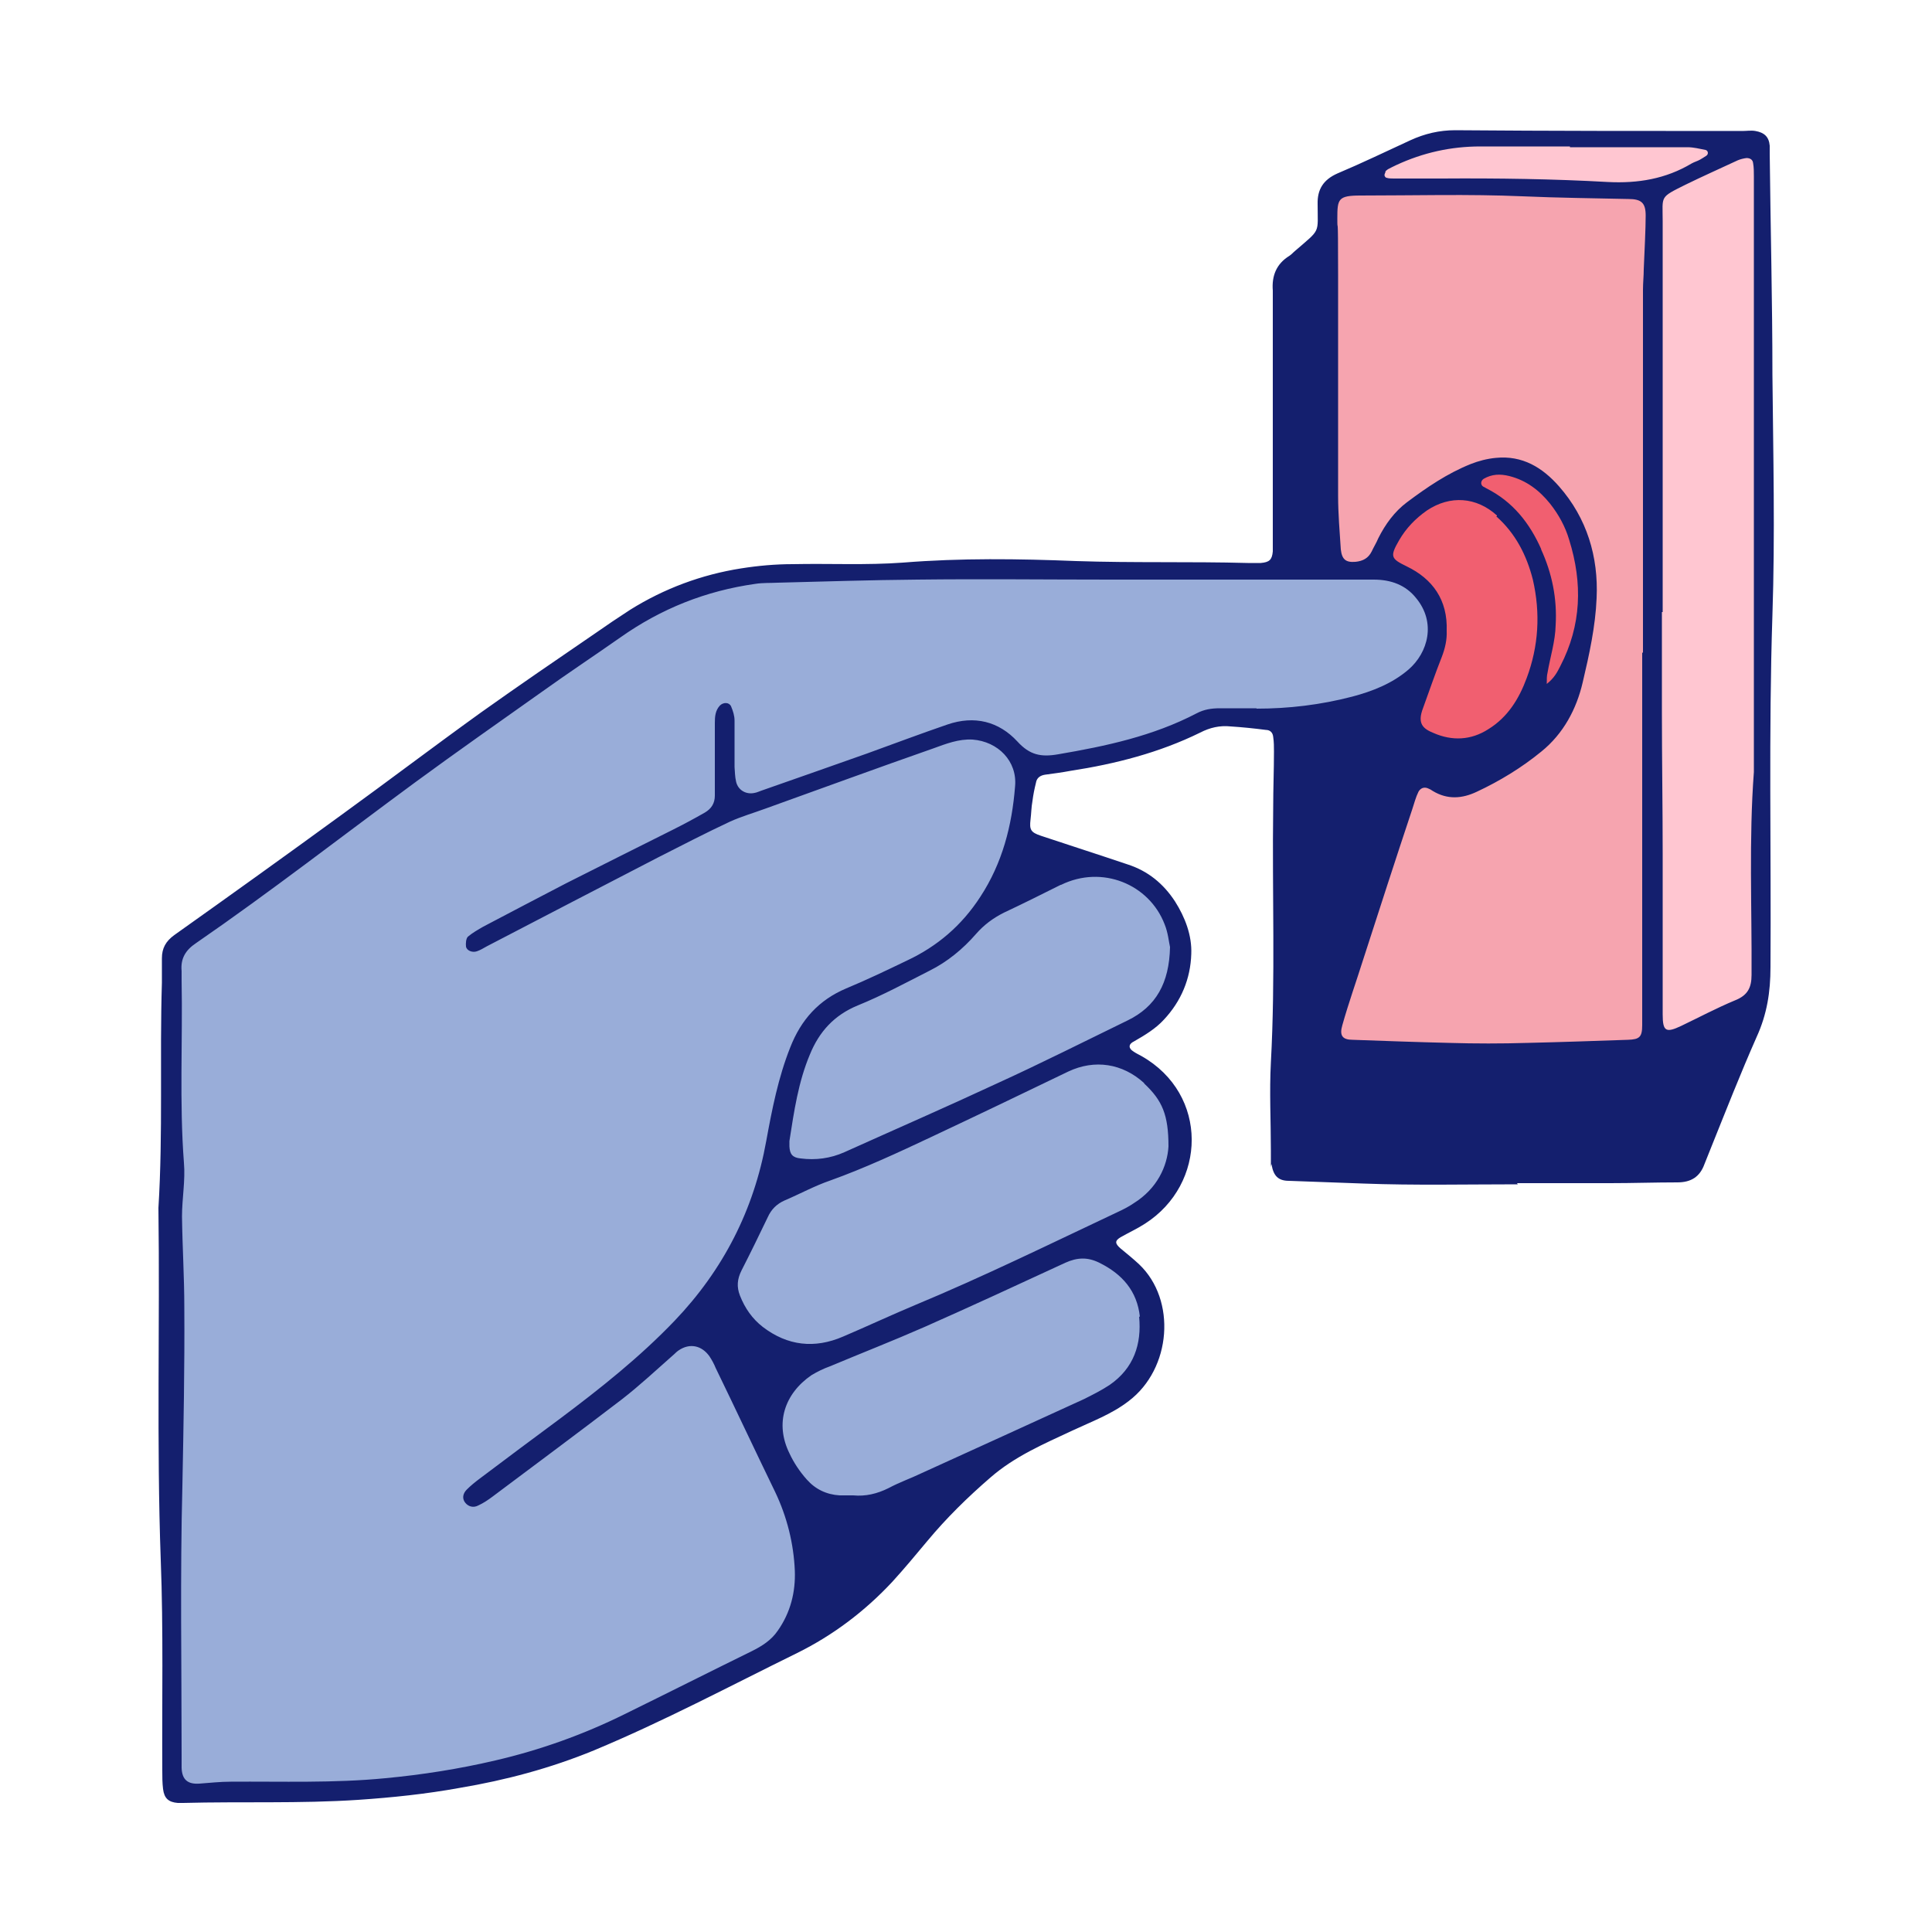 <?xml version="1.0" encoding="UTF-8"?>
<svg id="Laag_1" data-name="Laag 1" xmlns="http://www.w3.org/2000/svg" version="1.1" viewBox="0 0 500 500">
  <defs>
    <style>
      .cls-1 {
        fill: #f15f70;
        stroke: #f15f70;
        stroke-linecap: round;
      }

      .cls-1, .cls-2 {
        stroke-linejoin: round;
      }

      .cls-2 {
        fill: #99add9;
        stroke: #99add9;
      }

      .cls-3 {
        fill: #ffc6d1;
        stroke: #ffc6d1;
      }

      .cls-3, .cls-4 {
        stroke-miterlimit: 10;
      }

      .cls-4 {
        fill: #f6a4af;
        stroke: #f6a4af;
      }

      .cls-5 {
        fill: #141f6e;
        stroke-width: 0px;
      }
    </style>
  </defs>
  <g id="LIGHT_LIGHT_RED" data-name="LIGHT LIGHT RED">
    <path class="cls-3" d="M430.2,57.2v101.1h-.2v26c0,12.2.2,24.4.2,36.6v41.5c0,4.4.8,4.8,4.8,3,4.6-2.2,9.2-4.7,13.9-6.6,3.2-1.3,4.2-3.3,4.3-6.6.2-17.5-.7-35,.6-52.5V45.6c0-1.1,0-2.3-.2-3.4-.2-.9-.9-1.4-1.7-1.3-.8,0-1.6.3-2.3.6-4.5,2-9.1,4.1-13.5,6.3-6.8,3.4-5.9,2.8-5.9,9.4h0Z"/>
    <path class="cls-3" d="M358.7,45.9c.6.2,1.3.2,1.9.2h12.5c14.3,0,28.6.2,42.9.9,7.7.5,15-.9,21.7-4.8.7-.4,1.5-.6,2.2-1,.5-.3,1.1-.6,1.6-1,.5-.4.5-1.3-.2-1.5-1.6-.3-3.1-.7-4.7-.7h-30.4v-.2h-23.2c-7.6,0-14.8,1.6-21.7,4.8-.7.3-1.4.7-2.2,1.1-.3.2-.5.4-.7.6-.2.2-.4.5-.3.9,0,.2.3.6.5.7v-.2h0Z"/>
  </g>
  <g id="LIGHT_RED" data-name="LIGHT RED">
    <path class="cls-4" d="M424.9,265.3v-96.4h.2v-93.9c0-1.7.2-3.5.2-5.3.2-4.6.5-9.3.5-13.9s-1.1-4.2-4.5-4.3c-9.2-.2-18.3-.3-27.4-.7-13.9-.5-27.9-.2-41.9-.2s-6,.2-6,5.9.2,9.9.2,14.9v56.9c0,4.6.4,9.3.7,13.9.2,2.6,1.2,3.4,3.8,3.2,1.9,0,3.4-.9,4.2-2.7.5-1.2,1.2-2.3,1.7-3.4,1.8-3.7,4.3-6.9,7.4-9.3,5.1-3.9,10.5-7.4,16.5-9.9,2-.9,4.3-1.3,6.5-1.6,6.9-.7,12.1,2.5,16.4,7.4,7.3,8.3,10.2,18.2,9.7,28.9-.3,7.3-2,14.6-3.6,21.8-1.6,7-5,13.3-10.7,17.9-5.2,4.1-10.8,7.6-16.7,10.4-3.8,1.8-7.7,2.2-11.4-.2-.4-.2-.9-.5-1.3-.7-1-.4-2,0-2.4.9-.7,1.5-1.1,3-1.6,4.5-4.2,13-8.4,26-12.7,38.9-1.9,5.6-3.8,11.3-5.4,17-.8,2.7,0,3.6,2.7,3.8,8.4.3,16.7.6,25,.8,6.7.2,13.5.2,20.3,0,8.7-.2,17.3-.5,26-.8,3,0,3.6-.8,3.7-3.8h0Z"/>
  </g>
  <g id="RED">
    <path class="cls-1" d="M401.2,130.5c-2.7-3.5-6.1-6.1-10.6-7.2-2.3-.5-4.5-.5-6.6.7-.8.5-.9,1.5-.2,2,.2.2.5.4.9.5,6.8,3.4,11.2,9,14.2,15.8,2.7,6.3,4.1,12.9,3.8,19.7-.2,4.1-1.4,8.2-2.1,12.3-.2.8,0,1.5-.2,2.9,1.9-1.5,2.7-3.1,3.5-4.6,5.6-10.6,5.9-21.5,2.3-32.7-1.1-3.4-2.7-6.5-4.9-9.3h0ZM387.2,133.6c-5.5-4.8-12.2-5.2-18.1-1.3-3,2-5.4,4.5-7.2,7.7-2.5,4.3-2.1,4.8,2,6.8,6.6,3.3,10.7,8.6,10.3,16.7.2,2.2-.3,4.5-1.3,6.8-1.7,4.3-3.2,8.8-4.8,13.1-1.6,4,0,5.4,2.7,6.5,4.8,2,9.7,1.9,14.2-1,4.9-3.1,7.9-7.9,9.9-13.2,3.1-8.3,3.7-16.9,1.6-25.5-1.5-6.4-4.4-12-9.5-16.4v-.2h0Z"/>
  </g>
  <g id="BLUE">
    <path class="cls-2" d="M355.7,150h-68c-16.7,0-33.4-.2-50.1,0-12,0-24.1.5-36.1.8-2,0-3.8,0-5.8.3-12.8,1.8-24.5,6.4-35,13.9-6.6,4.7-13.5,9.3-20.2,14-11,7.8-22.1,15.5-32.9,23.5-18.9,13.9-37.4,28.3-56.7,41.6-2.7,1.9-4,4-3.7,7.2v2.4c.3,15.7-.6,31.4.6,47.2.3,4.6-.6,9.3-.5,13.9,0,7.9.5,15.7.6,23.6,0,15.4-.2,30.8-.5,46.2-.5,23.2-.2,46.3-.2,69.5s0,2.3,0,3.4c.2,3.1,1.6,4.3,4.6,4.1,2.7-.2,5.4-.5,8.1-.5,13.3-.2,26.7.3,40-.9,9.6-.9,19.1-2.4,28.5-4.6,11.6-2.7,22.8-6.7,33.5-12,11-5.4,21.9-10.9,32.9-16.3,2.7-1.3,5-2.8,6.7-5.3,3.3-4.7,4.5-10.1,4.4-15.5-.2-7-2-13.9-5.1-20.4-5.2-10.7-10.2-21.4-15.4-32.1-.5-1-1-2-1.6-3-2-2.8-5.1-3.4-8-1.5-.5.4-1,.8-1.5,1.3-4.4,3.8-8.6,7.7-13.1,11.3-11,8.5-22.3,16.8-33.5,25.2-1.2.9-2.4,1.6-3.7,2.3-1.4.7-2.7.3-3.4-.7s-.7-2.3.4-3.4c1-1,2.2-2,3.3-2.8,7-5.2,13.9-10.3,20.9-15.6,10.4-7.8,20.6-15.9,29.6-25.3,12.6-13.1,20.5-28.6,23.7-46.5,1.5-8.2,3.1-16.3,6.2-24.2,2.8-7.1,7.4-12.2,14.5-15.3,5.3-2.3,10.6-4.8,15.7-7.2,7.9-3.8,14.2-9.2,19-16.5,5.7-8.8,8.2-18.5,9-28.6.5-6.6-4.5-11.7-11-12.1-3.7-.2-7,1.1-10.2,2.3-14.5,5.2-29,10.4-43.5,15.6-3.1,1.1-6.1,2-9,3.3-6.3,3-12.4,6-18.5,9.2-14.9,7.7-29.6,15.4-44.5,23.1-.9.5-1.7.9-2.6,1.3-1.2.4-2.7-.2-2.8-1.2-.2-.9,0-2.1.5-2.6,1.2-1.1,2.6-1.9,4-2.6,7.1-3.8,14.2-7.5,21.4-11.2,9.2-4.7,18.4-9.2,27.5-13.8,2.9-1.4,5.6-3,8.4-4.5,1.6-.9,2.5-2.4,2.6-4.4v-18.8c0-1.6,0-3.2,1.3-4.5.8-.9,2.4-.9,2.9.2.5,1.2.8,2.4.9,3.7,0,4,0,8.1,0,12s0,2.6.4,3.8c.6,2.2,2.7,3.4,4.8,2.9.6-.2,1.3-.4,1.8-.6,9.1-3.2,18.1-6.3,27.3-9.6,7-2.5,13.9-5,20.8-7.5,7-2.4,13.2-.9,18.1,4.4,3.1,3.4,6.1,4.1,10.6,3.3,12.4-2.1,24.6-4.8,35.8-10.6,1.9-1,3.9-1.4,6-1.3,3.2.2,6.4,0,9.6,0,8.4,0,16.7-.9,24.8-3.1,5.3-1.4,10.4-3.4,14.6-7,5.2-4.4,7.2-12.1,2-18.5-2.8-3.4-6.6-4.8-11-4.8h0ZM296.1,280.4c-5.6-5.2-12.8-6.3-19.6-3-11.9,5.6-23.7,11.4-35.6,17-8.6,4-17.1,8.1-26,11.2-4.1,1.5-7.9,3.5-11.9,5.2-2,.9-3.4,2.3-4.3,4.3-2.2,4.6-4.4,9.3-6.8,13.8-1.1,2.2-1.3,4.2-.4,6.5,1.3,3.2,3.1,6,5.9,8.1,6.4,4.8,13.5,5.6,20.8,2.5,6.2-2.7,12.3-5.6,18.5-8.1,17.8-7.4,35-15.9,52.5-24.1,1.4-.7,2.8-1.5,4.2-2.3,6.2-3.8,8.7-9.6,9-14.7,0-8.3-1.6-12-6.3-16.3h0ZM274.6,229c-4.9,2.4-9.8,4.8-14.7,7.2-2.8,1.3-5.2,3.1-7.2,5.5-3.4,3.9-7.4,7.2-12,9.5-6.1,3.1-12.3,6.4-18.6,9-6.1,2.5-9.9,6.8-12.4,12.7-3,7.2-4.1,14.8-5.3,22.4,0,.5,0,.9,0,1.4,0,2,.8,2.8,2.9,3.1,3.9.5,7.7,0,11.3-1.6,13.1-5.9,26.4-11.7,39.5-17.8,11.3-5.3,22.6-10.9,33.8-16.3,7.4-3.6,10.8-9.7,11-19-.2-1.2-.5-3.7-1.4-5.9-4.1-10.3-16.3-15.4-26.8-10.2h0ZM284.4,326.7c-3-1.4-5.7-1.4-8.8,0-12,5.6-24.2,11.2-36.4,16.6-8.1,3.6-16.3,6.7-24.5,10.2-1.6.7-3.3,1.4-4.8,2.3-7,4.8-9.6,12.4-5.7,20.2,1.2,2.4,2.7,4.8,4.5,6.8,2.2,2.4,5.2,3.8,8.5,4.1h3.5c3.1.3,6.2-.3,9.2-1.9,2.7-1.4,5.6-2.5,8.4-3.8,14-6.4,28.1-12.8,42.1-19.2,2.3-1.1,4.6-2.3,6.7-3.7,6.2-4.2,8.3-10.4,7.6-17.7-.6-6.7-4.5-11.1-10.5-14h0Z"/>
  </g>
  <g id="DARK_BLUE" data-name="DARK BLUE">
    <path class="cls-5" d="M392.6,306.2h24.1c5.8,0,11.6-.2,17.4-.2,3.5,0,5.8-1.4,7-4.7.5-1.3,1.1-2.7,1.6-4,3.9-9.7,7.7-19.4,11.9-28.9,2.7-5.9,3.6-11.7,3.6-18.1.2-30.4-.5-60.7.5-91.1.7-20.7.2-41.5,0-62.2,0-19.1-.5-38.3-.7-57.3v-2c-.2-2.3-1.4-3.4-3.7-3.8-1.1-.2-2.3,0-3.4,0-24.7,0-49.5,0-74.3-.2-4.1,0-7.9.9-11.6,2.6-6.3,2.9-12.5,5.9-18.9,8.6-3.6,1.6-5.2,4.1-5.1,7.9,0,7.8.9,6.3-5.8,12.1-.5.4-.9.9-1.5,1.3-3.4,2.1-4.6,5.2-4.3,9,0,1.1,0,2.3,0,3.4v59.8c0,1.4,0,2.9,0,4.3-.2,2.2-.9,2.8-3.1,3-1.1,0-2.3,0-3.4,0-14.8-.4-29.6,0-44.4-.5-14.9-.6-29.9-.8-44.8.4-9.5.7-18.9.2-28.5.4-4.5,0-9,.4-13.4,1.1-10.2,1.6-19.9,5.2-28.7,10.7-3.1,2-6.2,4.1-9.2,6.2-9.8,6.7-19.6,13.4-29.3,20.3-12.1,8.7-24.1,17.8-36.1,26.5-14.4,10.5-28.9,20.9-43.4,31.2-2.2,1.6-3.2,3.4-3.2,6v6.3c-.6,19.4.3,38.9-.9,58.3.4,30.4-.5,60.7.6,91.1.7,18.1.3,36.3.4,54.5,0,1.6,0,3.2.2,4.8.3,2.4,1.4,3.4,3.8,3.6h1.4c15.1-.4,30.2.2,45.3-.8,8.8-.6,17.5-1.5,26.3-3.1,11.9-2,23.5-5.1,34.7-9.7,18-7.5,35.1-16.6,52.6-25.2,9.3-4.6,17.5-10.8,24.6-18.4,3.1-3.4,6.1-7,9.1-10.6,4.9-5.9,10.4-11.3,16.3-16.4,6.3-5.5,13.8-8.7,21.3-12.2,4.9-2.3,10.1-4.2,14.5-7.6,11.1-8.4,12.4-26.2,2.7-35.4-1.5-1.4-3.1-2.7-4.8-4.1-1.5-1.3-1.5-2,0-2.9,2.1-1.2,4.3-2.2,6.3-3.5,16-10.2,16.6-33.5-.9-43.4-.7-.4-1.4-.7-2.1-1.2-1.3-.8-1.3-1.9.2-2.6,2.8-1.6,5.6-3.3,7.7-5.6,4.5-4.8,6.9-10.6,7.1-17,.2-4.8-1.6-9.5-4.2-13.6-3-4.6-7-7.9-12.3-9.6-7.4-2.5-14.9-4.9-22.4-7.4-2.7-.9-3-1.6-2.7-4.2.2-1.6.2-3.2.5-4.8.2-1.6.5-3.1.9-4.7.2-1.3,1.1-1.9,2.3-2.1,2.2-.3,4.5-.6,6.6-1,11.7-1.8,23-4.7,33.6-9.9,2.5-1.3,5.1-1.9,7.9-1.6,3.1.2,6,.5,9.1.9,1.1,0,1.8.7,1.9,1.8.2,1.3.2,2.6.2,3.8,0,4.8-.2,9.6-.2,14.5-.3,22,.6,44-.6,66-.4,7.5,0,15.1,0,22.7s0,2.6.2,3.8c.5,2.8,1.7,4.1,4.5,4.1,6.4.2,12.8.5,19.2.7,13.3.5,26.7.2,40,.2v.2-.2h0ZM452,40.9c.9,0,1.6.4,1.7,1.3.2,1.1.2,2.3.2,3.4v154.2c-1.3,17.4-.5,35-.6,52.5,0,3.3-1,5.3-4.3,6.6-4.8,2-9.3,4.4-13.9,6.6-4,1.9-4.8,1.4-4.8-3v-41.5c0-12.2-.2-24.4-.2-36.6v-26h.2V57.2c0-6.6-.9-6,5.9-9.4,4.5-2.2,9-4.2,13.5-6.3.7-.3,1.5-.5,2.3-.6h0ZM358.5,44.4c.2-.2.5-.5.7-.6.7-.4,1.4-.7,2.2-1.1,6.9-3.2,14.1-4.8,21.7-4.8h23.2v.2h30.4c1.6,0,3.1.4,4.7.7.7.2.8,1.1.2,1.5s-1.1.7-1.6,1c-.7.4-1.5.6-2.2,1-6.7,4-13.9,5.2-21.7,4.8-14.2-.8-28.6-1-42.9-.9h-12.5c-.6,0-1.3,0-1.9-.2-.2,0-.5-.4-.5-.7,0-.2.2-.6.3-.9v.2h0ZM294.8,340.7c.7,7.2-1.4,13.4-7.6,17.7-2.1,1.4-4.5,2.6-6.7,3.7-14,6.4-28,12.8-42.1,19.2-2.7,1.3-5.6,2.3-8.4,3.8-3,1.5-6,2.2-9.2,1.9h-3.5c-3.4-.2-6.3-1.6-8.5-4.1-1.8-2-3.4-4.4-4.5-6.8-3.8-7.7-1.3-15.4,5.7-20.2,1.5-.9,3.1-1.7,4.8-2.3,8.1-3.4,16.3-6.6,24.5-10.2,12.2-5.4,24.3-11,36.4-16.6,3.1-1.4,5.8-1.5,8.8,0,5.9,2.9,9.8,7.3,10.5,14h0ZM296.1,280.4c4.7,4.4,6.3,8.1,6.3,16.3-.3,5.1-2.9,10.9-9,14.7-1.3.9-2.7,1.6-4.2,2.3-17.4,8.2-34.7,16.7-52.5,24.1-6.2,2.6-12.4,5.5-18.5,8.1-7.4,3.2-14.4,2.4-20.8-2.5-2.7-2.1-4.6-4.8-5.9-8.1-.9-2.3-.7-4.3.4-6.5,2.3-4.5,4.6-9.2,6.8-13.8.9-2,2.3-3.4,4.3-4.3,4-1.7,7.8-3.8,11.9-5.2,8.9-3.2,17.5-7.2,26-11.2,11.9-5.6,23.8-11.3,35.6-17,6.8-3.2,14-2.1,19.6,3h0ZM274.6,229c10.6-5.2,22.8-.2,26.8,10.2.9,2.2,1.1,4.6,1.4,5.9-.2,9.3-3.6,15.4-11,19-11.3,5.5-22.4,11.1-33.8,16.3-13.1,6.1-26.4,11.9-39.5,17.8-3.6,1.6-7.4,2.1-11.3,1.6-2.1-.2-2.8-1.1-2.9-3.1v-1.4c1.2-7.7,2.3-15.3,5.3-22.4,2.4-5.9,6.3-10.2,12.4-12.7,6.4-2.6,12.5-5.9,18.6-9,4.6-2.3,8.6-5.6,12-9.5,2-2.3,4.4-4.1,7.2-5.5,4.9-2.3,9.9-4.8,14.7-7.2h0ZM325.3,183.3c-3.2,0-6.4,0-9.6,0-2.2,0-4.1.3-6,1.3-11.3,5.9-23.5,8.5-35.8,10.6-4.5.8-7.4.2-10.6-3.3-4.8-5.2-11.1-6.8-18.1-4.4-7,2.4-13.9,5-20.8,7.5-9.1,3.2-18.1,6.4-27.3,9.6-.6.2-1.2.5-1.8.6-2.2.5-4.3-.7-4.8-2.9-.3-1.3-.3-2.5-.4-3.8v-12c0-1.3-.4-2.5-.9-3.7-.5-1.1-2-1.1-2.9-.2-1.2,1.3-1.3,2.9-1.3,4.5v18.8c0,2-.9,3.4-2.6,4.4-2.8,1.6-5.6,3.1-8.4,4.5-9.2,4.6-18.4,9.2-27.5,13.8-7.1,3.7-14.2,7.4-21.4,11.2-1.4.8-2.8,1.6-4,2.6-.5.5-.6,1.7-.5,2.6.2,1,1.6,1.6,2.8,1.2.9-.3,1.7-.8,2.6-1.3,14.8-7.7,29.6-15.4,44.5-23.1,6.1-3.1,12.3-6.3,18.5-9.2,2.9-1.3,6-2.2,9-3.3,14.5-5.2,28.9-10.5,43.5-15.6,3.3-1.2,6.6-2.5,10.2-2.3,6.6.5,11.6,5.6,11,12.1-.8,10.2-3.3,19.9-9,28.6-4.8,7.4-11.1,12.8-19,16.5-5.2,2.5-10.4,5-15.7,7.2-7.1,3-11.7,8.1-14.5,15.3-3.1,7.8-4.7,16-6.2,24.2-3.2,17.8-11.1,33.3-23.7,46.5-9.1,9.5-19.2,17.5-29.6,25.3-7,5.2-13.9,10.3-20.9,15.6-1.2.9-2.3,1.8-3.3,2.8-1.1,1.1-1.2,2.4-.4,3.4s2.1,1.4,3.4.7c1.3-.6,2.5-1.4,3.7-2.3,11.2-8.4,22.4-16.7,33.5-25.2,4.5-3.5,8.8-7.5,13.1-11.3.5-.4.9-.9,1.5-1.3,2.9-2,6-1.3,8,1.5.6.9,1.2,2,1.6,3,5.2,10.7,10.2,21.4,15.4,32.1,3.1,6.5,4.8,13.4,5.1,20.4.2,5.5-1.1,10.8-4.4,15.5-1.7,2.5-4.1,4-6.7,5.3-11,5.4-21.9,10.9-32.9,16.3-10.7,5.3-21.9,9.3-33.5,12-9.4,2.2-18.9,3.7-28.5,4.6-13.3,1.3-26.7.8-40,.9-2.7,0-5.4.3-8.1.5-3,.2-4.5-1-4.6-4.1v-3.4c0-23.2-.4-46.3.2-69.5.3-15.4.6-30.8.5-46.2,0-7.9-.5-15.7-.6-23.6,0-4.6.9-9.3.5-13.9-1.2-15.7-.3-31.4-.6-47.2v-2.4c-.3-3.2,1-5.4,3.7-7.2,19.3-13.3,37.8-27.7,56.7-41.6,10.9-8,21.9-15.7,32.9-23.5,6.7-4.8,13.5-9.3,20.2-14,10.6-7.5,22.2-12.1,35-13.9,1.9-.3,3.8-.2,5.8-.3,12-.3,24.1-.7,36.1-.8,16.7-.2,33.4,0,50.1,0h68c4.5,0,8.3,1.4,11,4.8,5.2,6.3,3.1,14.1-2,18.5-4.2,3.6-9.3,5.6-14.6,7-8.1,2.1-16.3,3.1-24.8,3.1h0ZM398.9,142.2c-3-6.8-7.4-12.4-14.2-15.8-.3-.2-.5-.3-.9-.5-.7-.5-.6-1.5.2-2,2.1-1.2,4.2-1.3,6.6-.7,4.4,1.1,7.8,3.7,10.6,7.2,2.2,2.8,3.9,5.9,4.9,9.3,3.5,11.2,3.2,22.1-2.3,32.7-.8,1.6-1.6,3.1-3.5,4.6,0-1.3,0-2.1.2-2.9.7-4.1,2-8.1,2.1-12.3.4-6.8-.9-13.4-3.8-19.7h0ZM387.2,133.6c5,4.4,7.9,10.1,9.5,16.4,2,8.7,1.5,17.2-1.6,25.5-2,5.4-4.9,10.1-9.9,13.2-4.5,2.9-9.4,3.1-14.2,1-2.7-1.1-4.3-2.4-2.7-6.5,1.6-4.4,3.1-8.8,4.8-13.1.9-2.3,1.4-4.6,1.3-6.8.3-8.1-3.7-13.5-10.3-16.7-4.1-2-4.5-2.5-2-6.8,1.8-3.1,4.2-5.6,7.2-7.7,6-4,12.8-3.5,18.1,1.3v.2h0ZM375.1,269.9c-8.4-.2-16.7-.5-25-.8-2.7,0-3.5-1.1-2.7-3.8,1.6-5.7,3.6-11.3,5.4-17,4.2-13,8.4-26,12.7-38.9.5-1.5.9-3.1,1.6-4.5.5-.9,1.4-1.3,2.4-.9.5.2.9.4,1.3.7,3.8,2.3,7.6,2,11.4.2,6-2.8,11.7-6.3,16.7-10.4,5.7-4.6,9.1-11,10.7-17.9,1.7-7.2,3.3-14.5,3.6-21.8.5-10.7-2.5-20.7-9.7-28.9-4.3-4.9-9.5-8.1-16.4-7.4-2.2.2-4.5.8-6.5,1.6-6,2.4-11.3,6-16.5,9.9-3.2,2.4-5.6,5.7-7.4,9.3-.5,1.2-1.2,2.3-1.7,3.4-.9,1.8-2.3,2.5-4.2,2.7-2.5.2-3.5-.6-3.8-3.2-.3-4.6-.7-9.3-.7-13.9,0-18.9,0-37.9,0-56.9s-.2-9.9-.2-14.9.2-5.9,6-5.9c14,0,28-.4,41.9.2,9.2.4,18.3.5,27.4.7,3.4,0,4.5,1,4.5,4.3s-.3,9.3-.5,13.9c0,1.7-.2,3.5-.2,5.3v93.9h-.2v96.4c0,3.1-.7,3.7-3.7,3.8-8.7.3-17.3.6-26,.8-6.7.2-13.5.2-20.3,0h0Z"/>
  </g>
</svg>